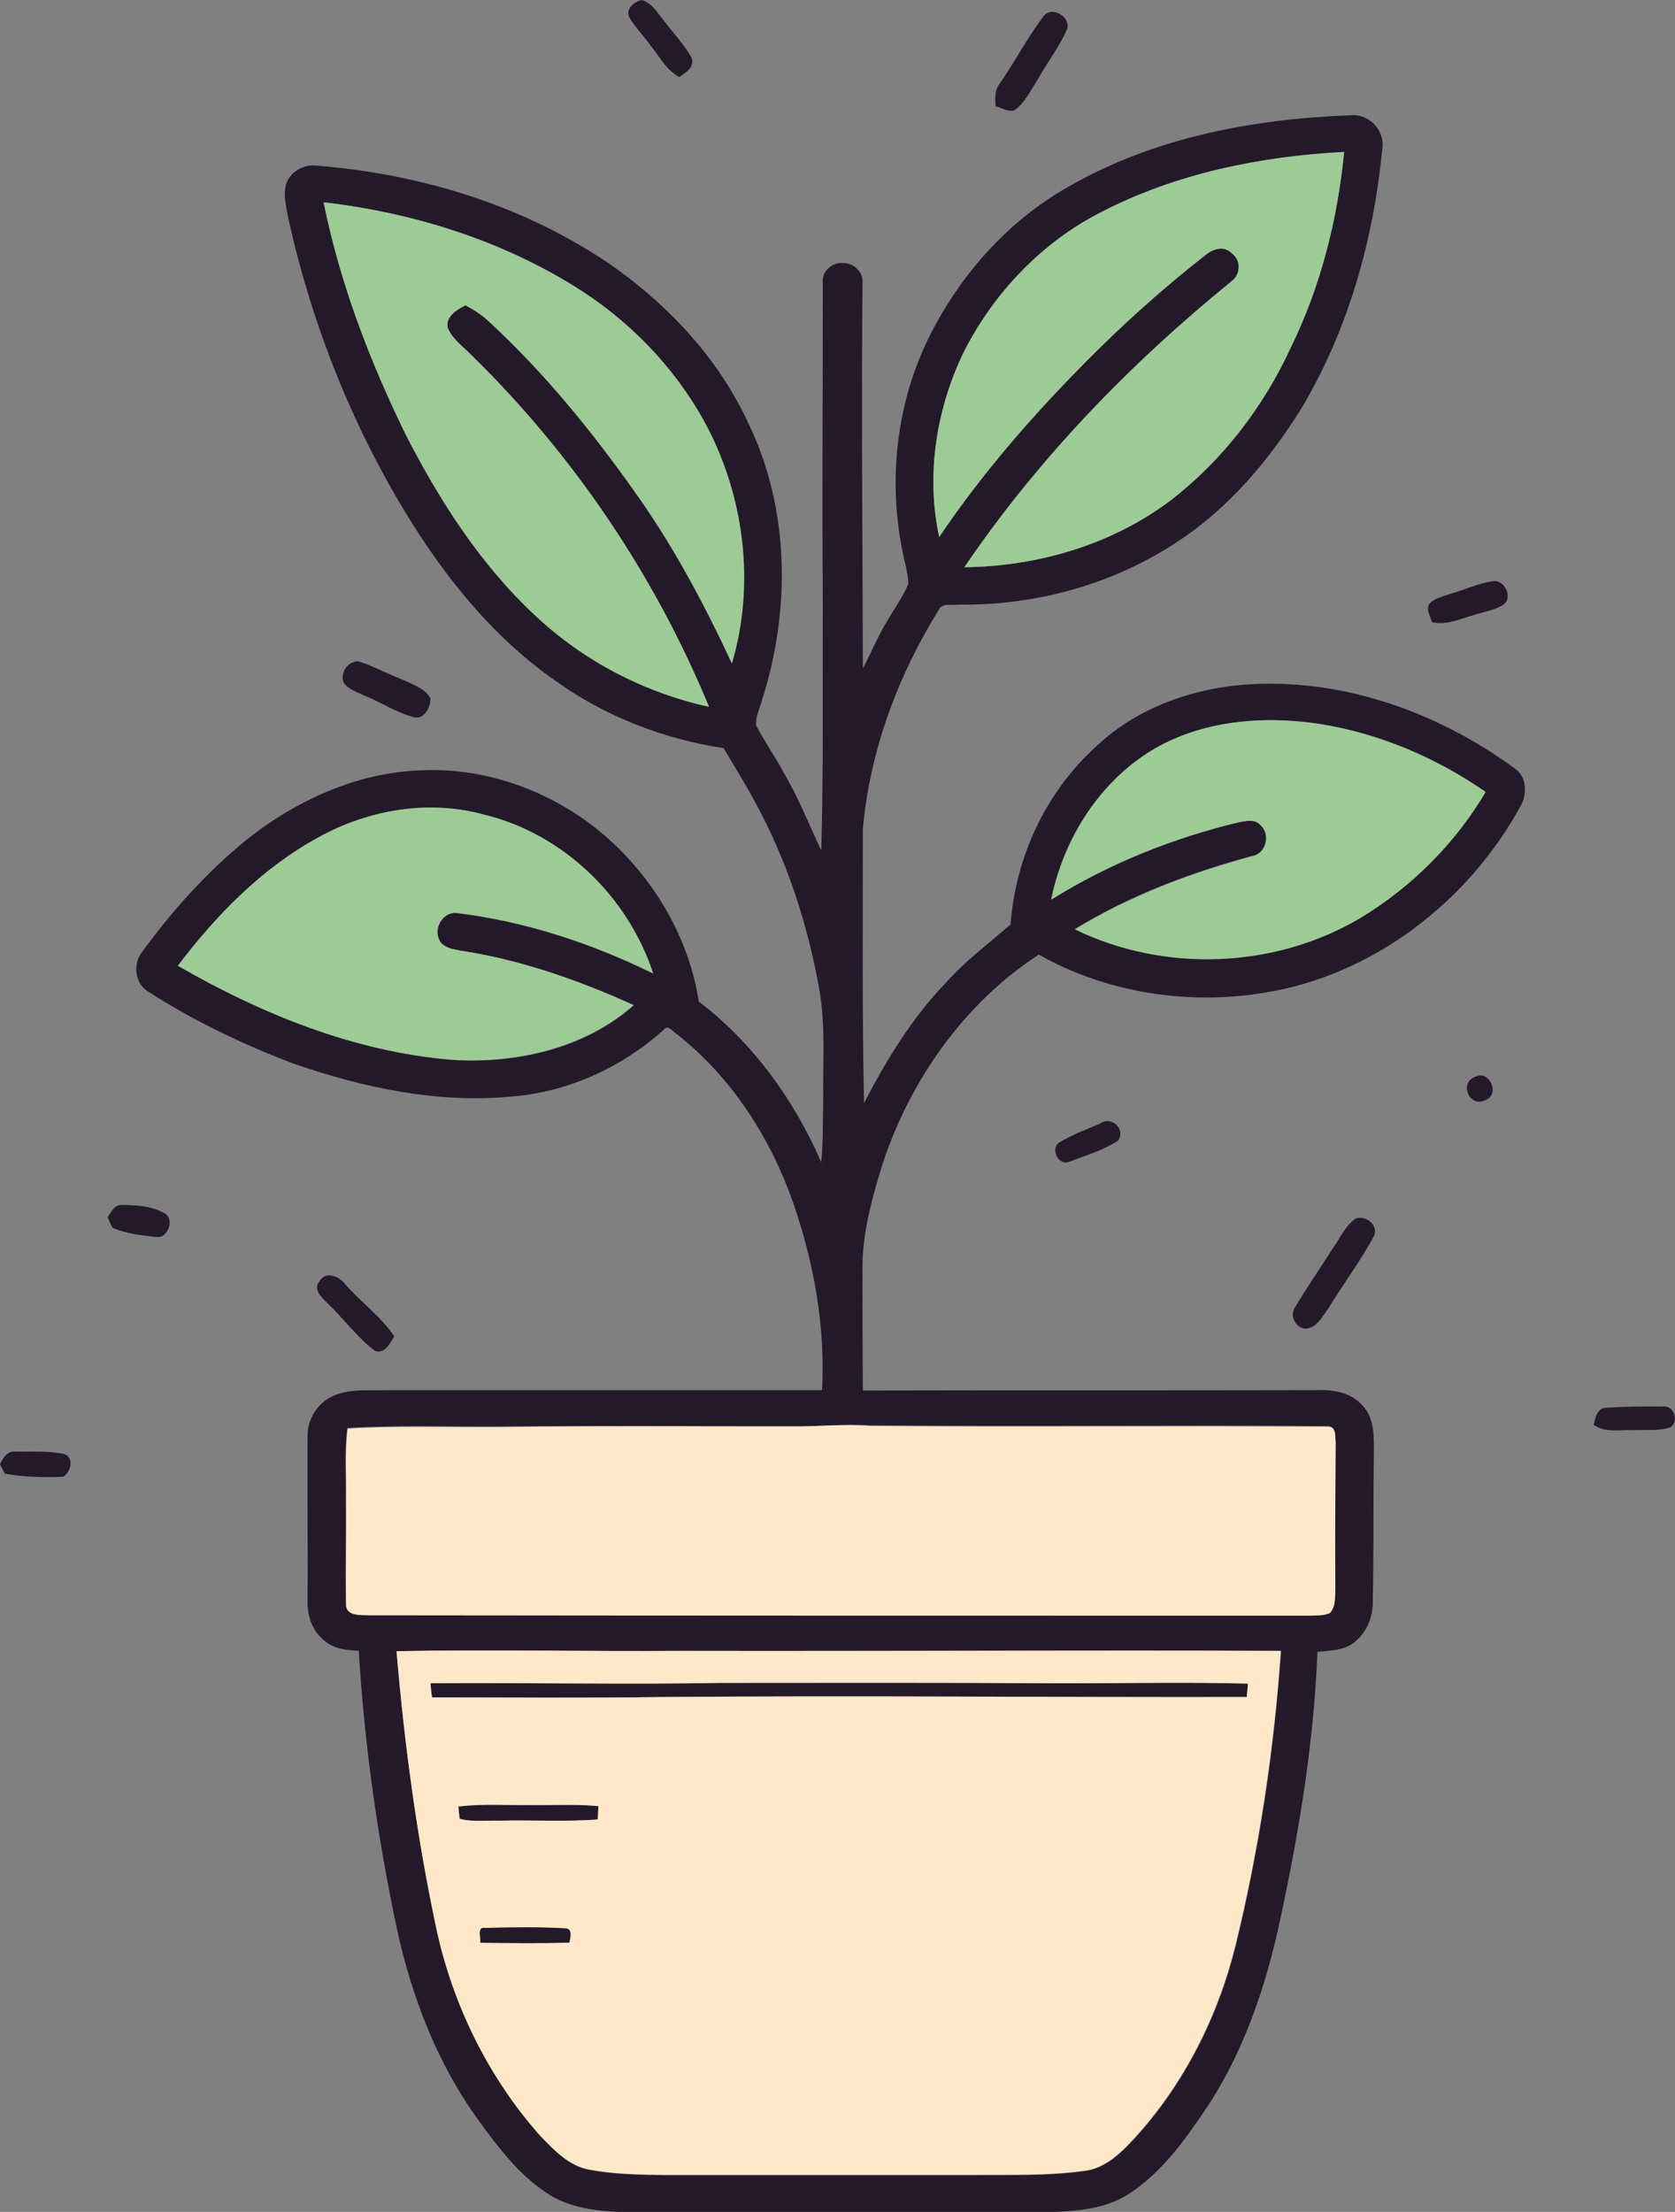<?xml version="1.0" encoding="iso-8859-1"?>
<!-- Generator: Adobe Illustrator 19.2.0, SVG Export Plug-In . SVG Version: 6.00 Build 0)  -->
<svg version="1.1" id="Layer_1" xmlns="http://www.w3.org/2000/svg" xmlns:xlink="http://www.w3.org/1999/xlink" x="0px" y="0px"
	 viewBox="0 0 438.9 579.5" enable-background="new 0 0 438.9 579.5" xml:space="preserve">
<rect x="0" y="0" width="438.9" height="579.5" fill="#808080" stroke="none"/>
<g>
	<path fill="#24192A" d="M165.1,4.9c-1.5-2.3,0.9-4.4,3-4.9c2.7,0.7,4.1,3.3,5.7,5.2c2.4,3.3,5.4,6.3,7.4,9.9
		c0.9,2.5-1.5,3.9-3.2,5.1c-3.5-1.9-5.3-5.6-7.7-8.5C168.6,9.4,166.6,7.3,165.1,4.9z"/>
	<path fill="#24192A" d="M273.4,4.3c2.2-3,7.6,0.3,6.1,3.6c-2.1,4.6-5.2,8.7-7.7,13.1c-1.8,2.8-3.3,6-6,7.9
		c-1.7,0.5-3.3-0.6-4.9-1.1c-0.2-2-0.3-4.1,1-5.8C265.9,16.2,269.2,9.9,273.4,4.3z"/>
	<g>
		<path fill="#24192A" d="M280,48.9c22.4-12.9,48.5-17.8,74.1-18.7c4.7-0.4,8.9,4.1,8.1,8.8c-2.3,23.8-8.9,47.4-21.2,68
			c-8.4,13.5-18.9,26-32.3,34.8c-16.9,11.3-37.4,16.9-57.6,16.6c-1.8,0.3-4.3-0.6-5.2,1.5c-10.7,17.3-18,36.9-19.8,57.3
			c0,23.9-0.2,47.9,0.3,71.8c5.9-11.4,12.7-22.5,21.7-31.8c5-5.6,11.1-10.1,16.7-15c1.3-17.7,9.3-34.8,22.5-46.7
			c9.8-9.3,23-14.4,36.3-15.9c26.1-2.7,52.5,6.4,73.4,21.8c3,2.1,3.2,6.4,1.6,9.5c-13.7,25.2-38.8,44.7-67.4,49.2
			c-20,3.3-41.3,0-59-10c-19.4,12.6-33.5,32.6-40.8,54.4c-2.9,9.3-5.6,18.9-5.4,28.7c0,10.4,0,20.7,0.1,31.1
			c39.6-0.1,79.3,0,118.9-0.1c4.3-0.2,9,0.6,12,4c3.1,3.2,3,7.9,3,12c-0.2,13.3,0,26.5-0.3,39.8c0,4.1-1.9,8.2-5.3,10.6
			c-2.7,1.9-6.1,1.8-9.2,2.2c-0.9,23.4-4.7,46.5-9.6,69.4c-3.8,18.1-9.8,36-20.3,51.3c-5.4,8-11.4,16.1-19.7,21.4
			c-7.9,5-17.6,4.4-26.6,4.9c-32.3,0-64.6,0-97,0c-9.1-0.4-18.9,0.3-27.2-4.3c-8-4.7-13.8-12.3-19.2-19.7
			c-10.9-14.9-17.7-32.5-21.6-50.5c-5.1-24-8.5-48.3-10-72.8c-3-0.2-6.3-0.4-8.8-2.5c-3.3-2.5-4.8-6.7-4.6-10.8
			c0.1-14.3-0.1-28.7,0-43c-0.1-4.4,2.7-8.7,6.7-10.5c4.6-2,9.8-1.3,14.6-1.5c37.8,0,75.6,0,113.5,0c0.9-16.6-2.1-33.2-7.5-48.9
			c-6-17.2-16.2-33.1-30.6-44.4c-1-0.6-2.4-2.7-3.5-1c-11.1,9.9-25.2,16.3-40,17.4c-19.2,1.8-38.4-2.3-56.5-8.5
			C64,273.8,51,267.6,39,259.9c-3.7-2.1-4.3-7.4-1.7-10.6c8.7-11.8,18.6-22.8,30.3-31.6c12.6-9.2,27.8-15.6,43.5-15.9
			c15.9-0.6,31.8,5,44.4,14.7c14.4,11.2,24.8,27.8,27.6,45.9c14.2,10.8,25,25.8,32.1,42.1c0.5-5.5,0.4-11,0.5-16.6
			c-0.1-9.3,0.6-18.8-0.9-28c-3-17.3-8.5-34.3-16.9-49.7c-2.6-4.8-5.5-9.5-8.3-14.2c-15.8-2.4-31-8.3-44-17.6
			c-15.3-10.6-27.4-25.2-37.3-40.8c-15.6-24.8-26.7-52.5-32.9-81.1c-0.5-3-1.4-6.2-0.1-9.1c1.4-2.8,4.6-4.4,7.7-4
			c27.7,2.2,55.2,10.7,78.1,26.7c14.7,10.5,27.4,24.3,35,40.8c10.8,22.3,11.1,48.7,3.7,72.1c-0.6,2.3-1.8,4.5-1.7,7
			c2.2,4.3,5.1,8.3,7.4,12.7c3.8,6.4,6.5,13.4,9.7,20.1c0.6-21.3,0.3-42.6,0.4-63.8c-0.2-28.3,0-56.6,0-85c-0.3-2.9,2.5-5.4,5.4-5.1
			c2.6,0,5.2,2.3,5,5c-0.3,33.7,0,67.5,0.1,101.2c2.3-4.3,4.1-8.9,6.8-13.1c1.7-3,3.8-5.8,5.1-9c0-1.7-0.4-3.3-0.7-4.9
			c-4.7-19.1-3.1-39.7,5.1-57.6C250.4,73.3,263.5,58.2,280,48.9z M288.7,55.5c-15.7,8-28.4,21.3-36.3,37c-7.1,14.8-9.8,32-6.3,48.2
			c11.2-16.6,24.5-31.8,38.5-46c9.8-9.9,20.3-19.3,31.3-27.9c1.9-1.6,4.8-2.5,6.8-0.5c2.6,1.8,2.4,5.6,0,7.4
			c-26.6,21.6-50.7,46.5-70,74.9c19.3-0.2,38.8-6,54.3-17.7c13.5-10.4,24.1-24.3,31.2-39.8c7.9-16,12.3-33.6,14-51.3
			C330.3,40.9,308.3,45.4,288.7,55.5z M84.8,53c4.2,21.1,12,41.4,21.4,60.7c8.9,17.5,19.8,34.4,34.3,47.8
			c12.6,11.8,28.4,20,45.2,23.6c-14.2-34.4-35.4-65.8-62-91.9c-2.3-2.4-5.3-4.3-6.5-7.5c-0.5-2.9,2.5-4.6,4.7-5.8
			c2.4,1.2,4.6,2.7,6.5,4.6c14.1,13,26.3,27.9,37.3,43.5c10.3,14.3,18.6,29.8,26,45.7c6.2-21,3.2-44.2-7.2-63.3
			c-8-14.4-19.8-26.6-33.8-35.3C130.9,62.8,108,55.7,84.8,53z M299.9,197.8c-12.8,8.7-21.4,22.8-24.5,37.8c15-9.4,31.7-16,48.8-20.2
			c1.9-0.3,4.4-1.1,5.9,0.6c2.8,2.3,1.8,7.5-1.9,8.2c-16.3,4.4-32.2,10.4-46.6,19.2c23.4,11.4,52.4,10.3,74.8-3
			c13.4-8,24.9-19.5,32.8-33c-13-8.9-27.9-15.3-43.6-17.8C330.1,187.3,313.2,188.9,299.9,197.8z M83.4,219.4
			c-14.7,8.1-26.8,20.3-36.7,33.7c22,12.6,46.1,22.4,71.6,24.6c16.9,1.1,34.9-2.9,47.8-14.3c-14.3-6.5-29.4-11.8-45-14.2
			c-2.3-0.4-5.3-0.8-6.1-3.3c-1.3-3.2,1.5-7.3,5.1-6.6c17.8,2.2,35,7.9,51.1,15.8c-6.6-20.1-23.7-36.6-44.3-41.6
			C112.2,209.4,96.5,212.1,83.4,219.4z M207.1,373.7c-25.4,0.1-50.7-0.2-76.1,0c-13.3,0.1-26.7-0.4-40,0.4
			c-0.8,6.3-0.3,12.5-0.4,18.8c0.1,9.1-0.1,18.1,0,27.1c-0.2,3.4,4,2.9,6.3,3c82,0.1,164,0.1,246,0.1c1.8-0.1,3.8,0.1,5.5-0.7
			c1.6-1.8,1.2-4.3,1.4-6.5c-0.1-12.7,0-25.3,0.1-38c-0.2-1.5,0.3-4.3-2-4.3c-40-0.3-79.9,0.2-119.9-0.2
			C221.1,373,214.1,373.8,207.1,373.7z M103.9,432.6c2.1,24.7,5.4,49.3,10.7,73.6c4.4,19.7,13.6,38.3,27,53.4
			c3.6,3.8,7.5,8,12.9,8.9c6.4,1.2,13,1.3,19.5,1.4c26.7,0,53.4,0,80.1,0c10.3-0.1,20.7,0.3,30.9-1.2c5.1-1,8.9-4.8,12.3-8.4
			c13-14.2,21.9-31.9,26.5-50.5c6.2-25.3,10.1-51.2,11.9-77.2c-52.5-0.2-105.1,0.1-157.6,0C153.3,432.7,128.6,432.1,103.9,432.6z"/>
	</g>
	<path fill="#24192A" d="M380.6,155.4c3.5-1,6.8-2.6,10.4-3.1c3.3-0.7,5.7,4.5,2.7,6.3c-2.3,1.3-4.9,1.7-7.4,2.5
		c-3.6,1-7.3,2.8-11.1,1.9c-0.4-1.7-1.9-3.7-0.3-5.2C376.5,156.5,378.7,156.1,380.6,155.4z"/>
	<path fill="#24192A" d="M92.6,173.5c1.2-0.6,2.4,0.2,3.5,0.5c3.5,1.5,6.9,3.1,10.4,4.5c2.3,1.1,5.1,2.1,6.3,4.5
		c0,2.4-1.8,5.9-4.7,4.8c-4.4-1.2-8.2-3.8-12.5-5.5c-2-1-4.4-1.6-5.6-3.6C89.3,176.8,90.4,174.2,92.6,173.5z"/>
	<path fill="#24192A" d="M386.3,282.2c4.1-2.2,7,4.8,2.7,6.1C385,290.1,382.4,283.9,386.3,282.2z"/>
	<path fill="#24192A" d="M288.4,294.3c2.9-2,6.6,1.6,4.6,4.5c-3.9,2.6-8.5,3.9-12.9,5.6c-2.7,1-4.8-3.1-2.8-4.9
		C280.8,297.3,284.7,295.9,288.4,294.3z"/>
	<path fill="#24192A" d="M28.2,318.9c1-1.4,1.8-3.4,3.9-3.2c3.7,0,7.8,0.3,11.1,2.2c2.6,1.6,0.8,6.5-2.1,6.2
		c-3.9-0.4-7.9-0.9-11.6-2.4C29,320.8,28.6,319.8,28.2,318.9z"/>
	<path fill="#24192A" d="M355.3,319.2c2.7-0.8,6,1.8,4.7,4.7c-3.6,6.6-8.1,12.6-12,19c-1.6,2.1-3,5.1-6,5.2
		c-2.6-0.3-4.2-3.5-2.6-5.7c3.1-5.2,6.6-10.2,9.8-15.3C351.1,324.5,352.5,321.1,355.3,319.2z"/>
	<path fill="#24192A" d="M83.7,335.7c1.7-2.9,5.2-1.3,6.8,0.8c4.1,4.7,9.3,8.4,12.8,13.6c-1.1,1.8-2.4,4.7-5.1,3.8
		c-4.7-3.6-8.2-8.5-12.5-12.6C84.3,339.9,81.9,337.8,83.7,335.7z"/>
	<path fill="#24192A" d="M417.6,373.3c0.4-1.9,1-4.6,3.5-4.5c5-0.3,10-0.4,14.9-0.3c2.7-0.1,3.9,3.7,1.8,5.4
		c-3.1,1.1-6.5,0.6-9.8,0.8C424.6,374.5,420.7,375.5,417.6,373.3z"/>
	<path fill="#24192A" d="M0,383.6c0.8-1.6,1.9-3.5,4-3.3c4.3,0.1,8.7-0.3,13,0.7c2.5,1.1,1.5,4.7-0.4,5.9
		c-5.1,0.2-10.3,0.1-15.3-0.8C0.9,385.5,0.3,384.2,0,383.6z"/>
	<path fill="#24192A" d="M112.8,441c25.4-0.3,50.7,0.3,76.1-0.1c28.4,0,56.7-0.1,85.1,0.1c17.7,0.1,35.3-0.4,53,0.1
		c-0.1,1.1-0.2,2.3-0.3,3.5c-50.9,0.1-101.8-0.4-152.7,0c-20.3,0.3-40.5,0.1-60.8,0.1C113.1,443.5,112.9,442.3,112.8,441z"/>
	<path fill="#24192A" d="M120.1,473.3c6.3-0.8,12.6-0.3,19-0.4c5.9,0.1,11.9-0.3,17.8,0.3c-0.1,1.2-0.1,2.3-0.2,3.5
		c-8.6,0.6-17.1,0.1-25.7,0.3c-3.5-0.1-7.1,0.4-10.5-0.5C120.3,475.4,120.2,474.4,120.1,473.3z"/>
	<path fill="#24192A" d="M125.8,509c0.3-1.2-0.9-4.3,1.3-4c7-0.2,14-0.3,21,0.1c2.1,0.1,1.4,2.5,1.1,3.8
		C141.4,509.2,133.6,509.1,125.8,509z"/>
</g>
<g>
	<path fill="#9DCB95" d="M288.7,55.5c19.6-10.1,41.6-14.5,63.5-15.7c-1.7,17.7-6.2,35.3-14,51.3c-7.1,15.4-17.8,29.3-31.2,39.8
		c-15.5,11.8-35,17.5-54.3,17.7c19.3-28.4,43.4-53.3,70-74.9c2.4-1.8,2.6-5.6,0-7.4c-2-2-4.9-1.1-6.8,0.5
		c-11,8.6-21.4,17.9-31.3,27.9c-14.1,14.2-27.3,29.3-38.5,46c-3.5-16.2-0.8-33.3,6.3-48.2C260.3,76.8,273,63.4,288.7,55.5z"/>
	<path fill="#9DCB95" d="M84.8,53c23.2,2.7,46.1,9.8,66,22.2c14,8.7,25.8,20.8,33.8,35.3c10.4,19.1,13.4,42.4,7.2,63.3
		c-7.4-15.9-15.7-31.5-26-45.7c-11.1-15.6-23.3-30.5-37.3-43.5c-1.9-1.9-4.2-3.3-6.5-4.6c-2.2,1.1-5.2,2.8-4.7,5.8
		c1.2,3.1,4.2,5.1,6.5,7.5c26.6,26.1,47.8,57.5,62,91.9c-16.8-3.7-32.6-11.9-45.2-23.6c-14.5-13.4-25.3-30.3-34.3-47.8
		C96.8,94.4,89.1,74.1,84.8,53z"/>
	<path fill="#9DCB95" d="M299.9,197.8c13.3-8.9,30.3-10.5,45.8-8.1c15.7,2.4,30.6,8.8,43.6,17.8c-8,13.5-19.4,24.9-32.8,33
		c-22.4,13.3-51.4,14.4-74.8,3c14.4-8.8,30.3-14.8,46.6-19.2c3.7-0.8,4.7-5.9,1.9-8.2c-1.5-1.7-4-0.9-5.9-0.6
		c-17.2,4.2-33.8,10.8-48.8,20.2C278.5,220.6,287.1,206.4,299.9,197.8z"/>
	<path fill="#9DCB95" d="M83.4,219.4c13.1-7.2,28.8-10,43.4-6c20.7,5,37.8,21.5,44.3,41.6c-16.1-7.9-33.3-13.6-51.1-15.8
		c-3.6-0.7-6.3,3.4-5.1,6.6c0.8,2.5,3.9,2.9,6.1,3.3c15.6,2.4,30.6,7.7,45,14.2c-12.9,11.4-30.9,15.4-47.8,14.3
		c-25.4-2.1-49.6-11.9-71.6-24.6C56.7,239.7,68.7,227.4,83.4,219.4z"/>
</g>
<g>
	<path fill="#FFE8C8" d="M207.1,373.7c7,0.1,14-0.7,21-0.1c40,0.3,79.9-0.1,119.9,0.2c2.3,0,1.8,2.7,2,4.3
		c-0.1,12.7-0.2,25.3-0.1,38c-0.1,2.2,0.2,4.7-1.4,6.5c-1.7,0.8-3.7,0.6-5.5,0.7c-82,0-164,0-246-0.1c-2.3-0.1-6.5,0.4-6.3-3
		c-0.2-9,0.1-18.1,0-27.1c0.1-6.3-0.4-12.6,0.4-18.8c13.3-0.8,26.6-0.3,40-0.4C156.4,373.5,181.7,373.7,207.1,373.7z"/>
	<g>
		<path fill="#FFE8C8" d="M103.9,432.6c24.7-0.5,49.4,0.1,74.1-0.1c52.5,0.1,105.1-0.2,157.6,0c-1.8,26-5.7,51.9-11.9,77.2
			c-4.6,18.6-13.5,36.3-26.5,50.5c-3.4,3.7-7.2,7.5-12.3,8.4c-10.2,1.5-20.6,1.1-30.9,1.2c-26.7,0-53.4,0-80.1,0
			c-6.5-0.1-13.1-0.2-19.5-1.4c-5.4-1-9.3-5.2-12.9-8.9c-13.4-15.1-22.6-33.7-27-53.4C109.3,481.9,106,457.3,103.9,432.6z
			 M112.8,441c0.1,1.2,0.2,2.4,0.4,3.7c20.3,0,40.5,0.2,60.8-0.1c50.9-0.4,101.8,0.1,152.7,0c0.1-1.2,0.2-2.3,0.3-3.5
			c-17.7-0.5-35.3,0-53-0.1c-28.4-0.2-56.7-0.1-85.1-0.1C163.6,441.4,138.2,440.8,112.8,441z M120.1,473.3c0.1,1.1,0.2,2.1,0.3,3.2
			c3.4,0.9,7,0.4,10.5,0.5c8.6-0.2,17.2,0.3,25.7-0.3c0.1-1.2,0.1-2.3,0.2-3.5c-5.9-0.6-11.9-0.2-17.8-0.3
			C132.8,473,126.4,472.5,120.1,473.3z M125.8,509c7.8,0.1,15.6,0.2,23.4,0c0.3-1.3,0.9-3.8-1.1-3.8c-7-0.4-14-0.3-21-0.1
			C124.8,504.7,126.1,507.7,125.8,509z"/>
	</g>
</g>
</svg>
